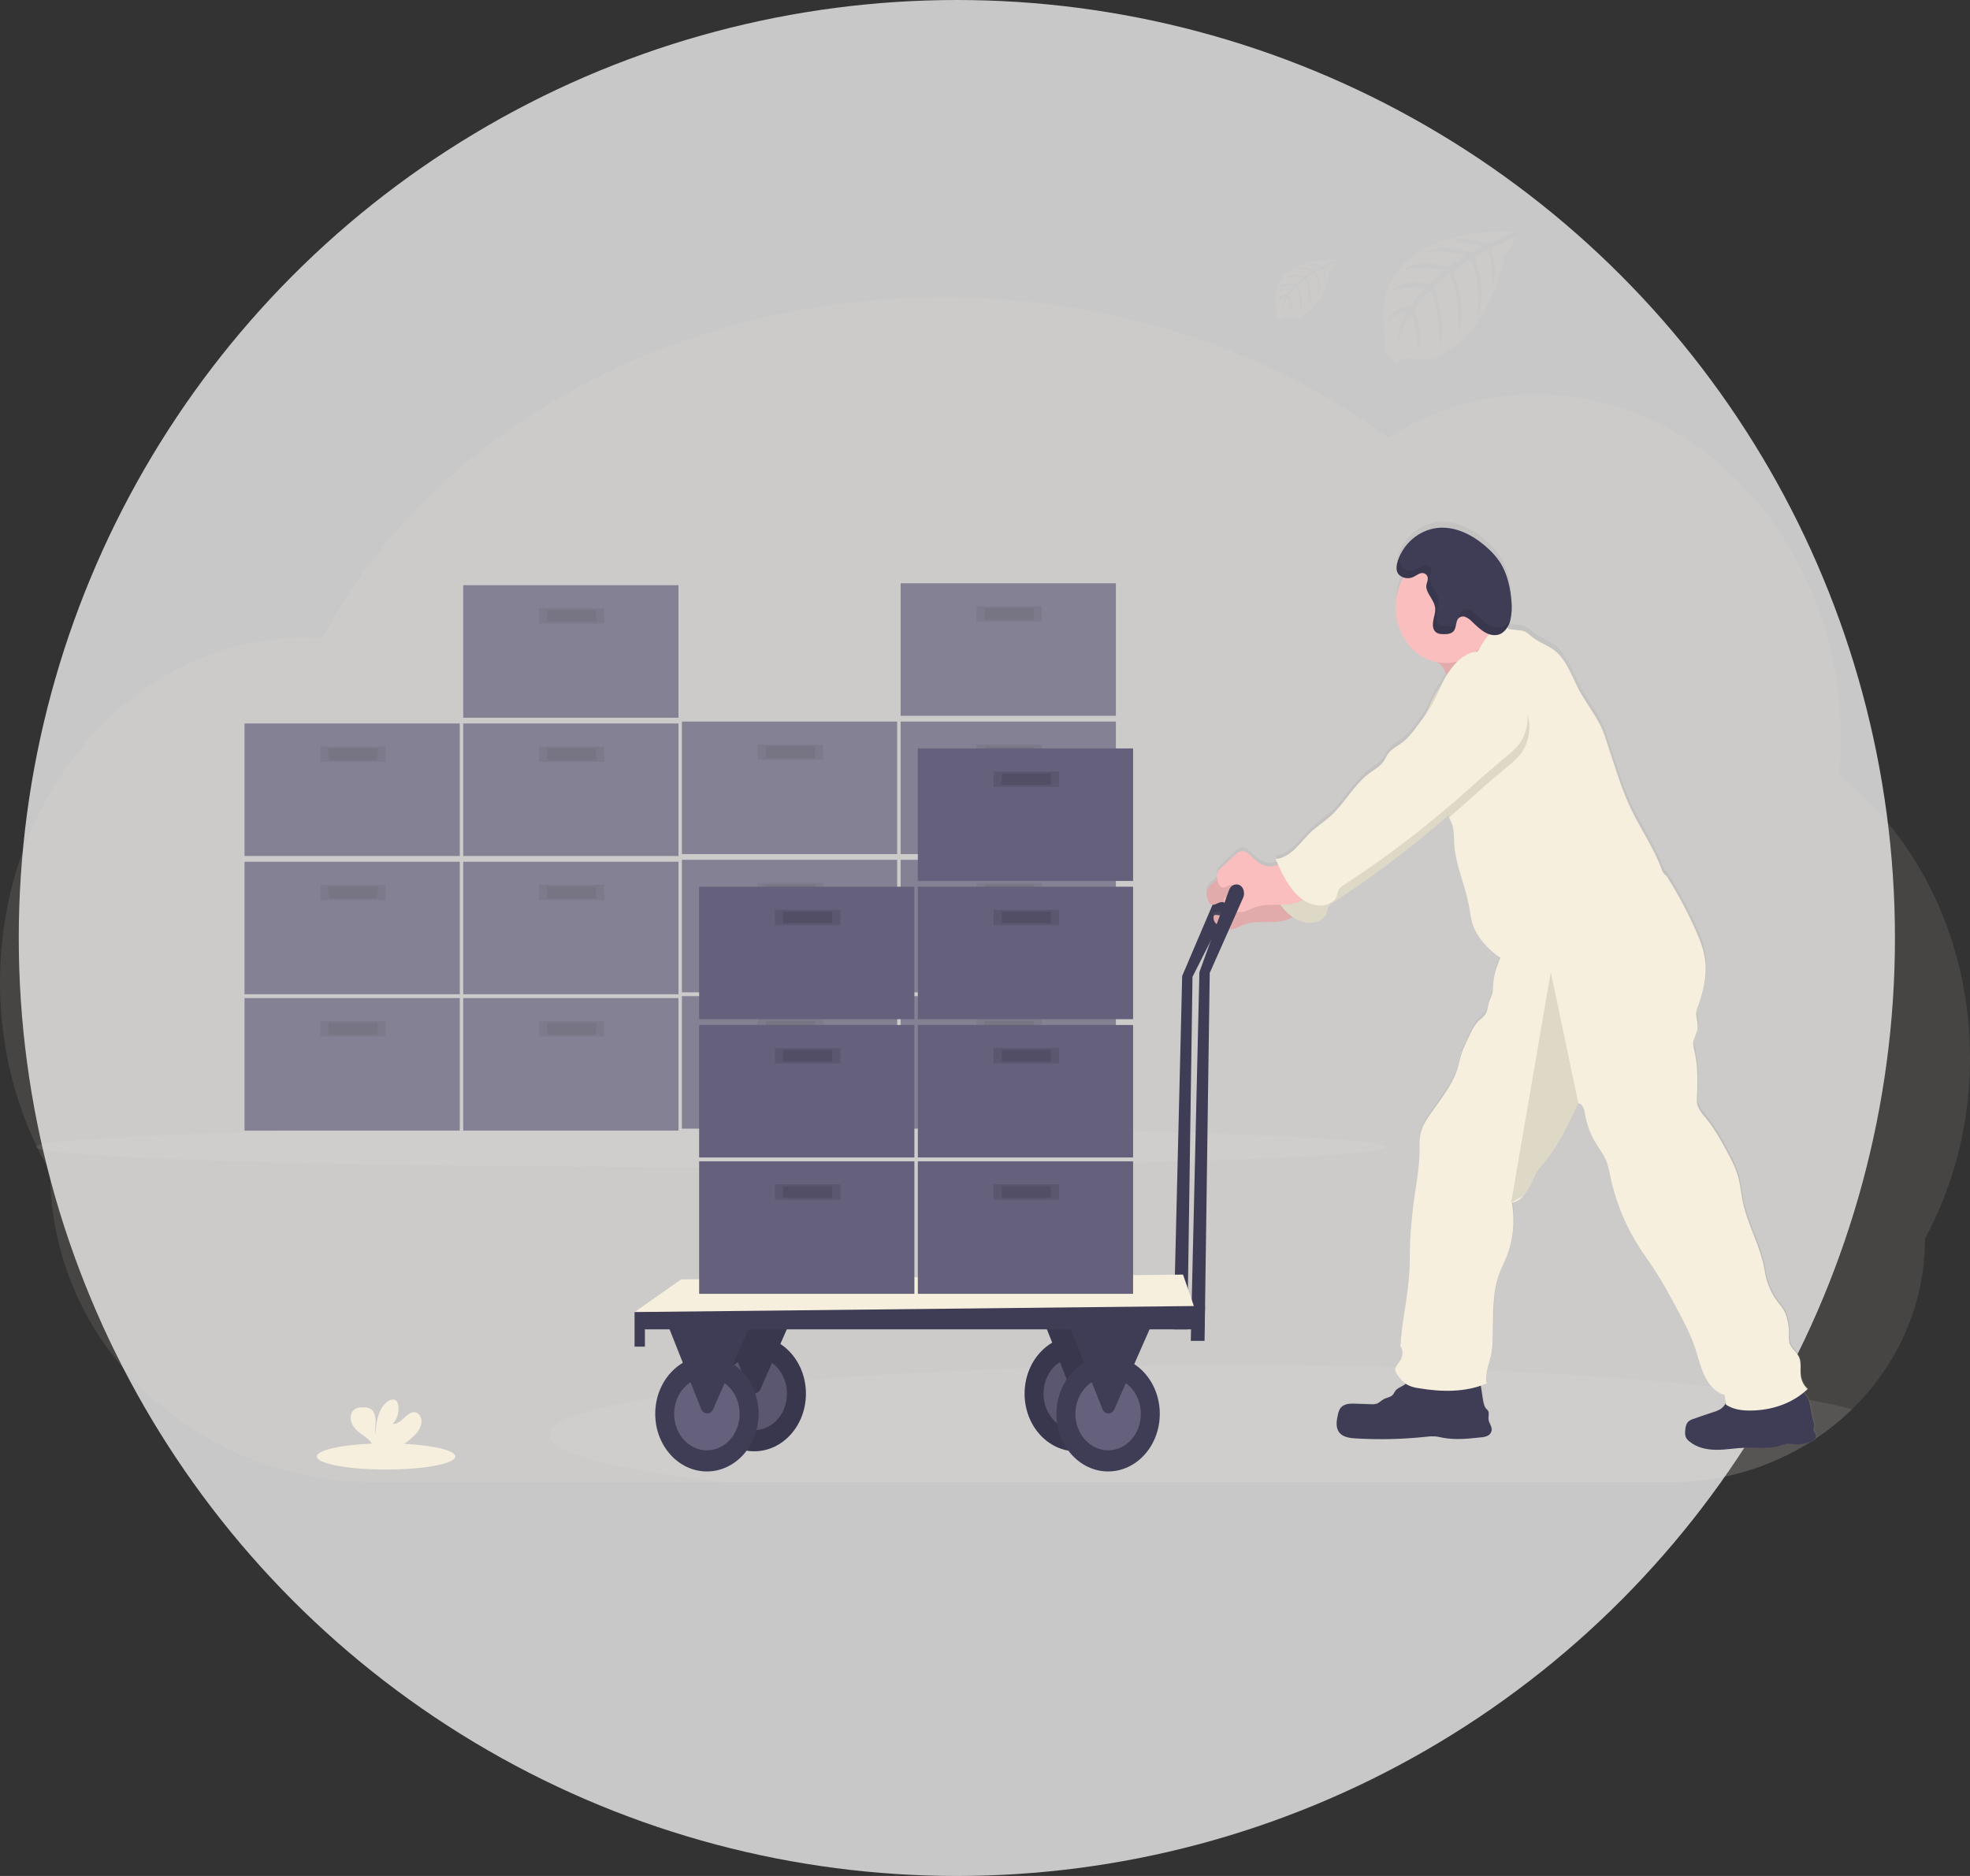 <svg width="315" height="300" viewBox="0 0 315 300" fill="none" xmlns="http://www.w3.org/2000/svg">
<rect x="0" y="0" width="315" height="300" fill="#333333" stroke="none"/>
<circle cx="153" cy="150" r="150" fill="white" fill-opacity="0.73"/>
<g clip-path="url(#clip0_100_284)">
<path opacity="0.1" d="M315 169.227C315.017 179.39 312.529 189.364 307.808 198.057C307.808 208.689 303.364 218.325 296.155 225.349C294.351 227.107 292.408 228.681 290.351 230.05C290.268 230.109 290.183 230.164 290.097 230.219C289.943 230.321 289.789 230.422 289.632 230.526L289.486 230.622C282.663 234.863 274.972 237.065 267.161 237.015H59.798C45.499 237.015 32.555 231.463 23.176 222.49C13.798 213.516 8.018 201.097 8.018 187.401C2.767 178.382 -0.019 167.853 8.46278e-06 157.099C8.46278e-06 126.654 21.819 101.972 48.737 101.972C49.69 101.972 50.634 102.009 51.573 102.068C68.463 69.945 106.56 47.546 150.82 47.546C178.03 47.546 202.902 56.006 221.954 69.985C229.171 65.435 237.322 63.049 245.612 63.06C272.525 63.06 294.349 87.742 294.349 118.187C294.345 120.114 294.253 122.038 294.073 123.954C300.561 129.076 305.849 135.863 309.491 143.742C313.133 151.621 315.022 160.362 315 169.227Z" fill="#F6EFDD"/>
<path opacity="0.1" d="M113.719 186.636C173.331 186.636 221.656 185.192 221.656 183.412C221.656 181.631 173.331 180.187 113.719 180.187C54.107 180.187 5.782 181.631 5.782 183.412C5.782 185.192 54.107 186.636 113.719 186.636Z" fill="#F6EFDD"/>
<g opacity="0.7">
<path d="M73.518 159.612H39.1V180.801H73.518V159.612Z" fill="#65617D"/>
<path opacity="0.1" d="M61.678 163.297H51.215V165.753H61.678V163.297Z" fill="black"/>
<path opacity="0.1" d="M60.37 163.604H52.523V165.446H60.37V163.604Z" fill="black"/>
<path d="M108.488 159.612H74.069V180.801H108.488V159.612Z" fill="#65617D"/>
<path opacity="0.1" d="M96.648 163.297H86.184V165.753H96.648V163.297Z" fill="black"/>
<path opacity="0.1" d="M95.34 163.604H87.492V165.446H95.34V163.604Z" fill="black"/>
<path d="M73.518 137.808H39.1V158.997H73.518V137.808Z" fill="#65617D"/>
<path opacity="0.1" d="M61.678 141.493H51.215V143.95H61.678V141.493Z" fill="black"/>
<path opacity="0.1" d="M60.37 141.8H52.523V143.642H60.37V141.8Z" fill="black"/>
<path d="M108.488 137.808H74.069V158.997H108.488V137.808Z" fill="#65617D"/>
<path opacity="0.1" d="M96.648 141.493H86.184V143.95H96.648V141.493Z" fill="black"/>
<path opacity="0.1" d="M95.34 141.8H87.492V143.642H95.34V141.8Z" fill="black"/>
<path d="M73.518 115.697H39.1V136.886H73.518V115.697Z" fill="#65617D"/>
<path opacity="0.1" d="M61.678 119.382H51.215V121.839H61.678V119.382Z" fill="black"/>
<path opacity="0.1" d="M60.37 119.689H52.523V121.532H60.37V119.689Z" fill="black"/>
<path d="M108.488 115.697H74.069V136.886H108.488V115.697Z" fill="#65617D"/>
<path opacity="0.1" d="M96.648 119.382H86.184V121.839H96.648V119.382Z" fill="black"/>
<path opacity="0.1" d="M95.34 119.689H87.492V121.532H95.34V119.689Z" fill="black"/>
<path d="M108.488 93.586H74.069V114.775H108.488V93.586Z" fill="#65617D"/>
<path opacity="0.1" d="M96.648 97.271H86.184V99.728H96.648V97.271Z" fill="black"/>
<path opacity="0.1" d="M95.34 97.578H87.492V99.421H95.34V97.578Z" fill="black"/>
</g>
<g opacity="0.7">
<path d="M143.457 159.304H109.038V180.494H143.457V159.304Z" fill="#65617D"/>
<path opacity="0.1" d="M131.617 162.99H121.154V165.446H131.617V162.99Z" fill="black"/>
<path opacity="0.1" d="M130.309 163.297H122.462V165.139H130.309V163.297Z" fill="black"/>
<path d="M178.427 159.304H144.008V180.494H178.427V159.304Z" fill="#65617D"/>
<path opacity="0.1" d="M166.587 162.99H156.123V165.446H166.587V162.99Z" fill="black"/>
<path opacity="0.1" d="M165.279 163.297H157.431V165.139H165.279V163.297Z" fill="black"/>
<path d="M143.457 137.5H109.038V158.69H143.457V137.5Z" fill="#65617D"/>
<path opacity="0.1" d="M131.617 141.186H121.154V143.643H131.617V141.186Z" fill="black"/>
<path opacity="0.1" d="M130.309 141.493H122.462V143.336H130.309V141.493Z" fill="black"/>
<path d="M178.427 137.5H144.008V158.69H178.427V137.5Z" fill="#65617D"/>
<path opacity="0.1" d="M166.587 141.186H156.123V143.643H166.587V141.186Z" fill="black"/>
<path opacity="0.1" d="M165.279 141.493H157.431V143.336H165.279V141.493Z" fill="black"/>
<path d="M143.457 115.39H109.038V136.579H143.457V115.39Z" fill="#65617D"/>
<path opacity="0.1" d="M131.617 119.075H121.154V121.531H131.617V119.075Z" fill="black"/>
<path opacity="0.1" d="M130.309 119.382H122.462V121.224H130.309V119.382Z" fill="black"/>
<path d="M178.427 115.39H144.008V136.579H178.427V115.39Z" fill="#65617D"/>
<path opacity="0.1" d="M166.587 119.075H156.123V121.531H166.587V119.075Z" fill="black"/>
<path opacity="0.1" d="M165.279 119.382H157.431V121.224H165.279V119.382Z" fill="black"/>
<path d="M178.427 93.279H144.008V114.468H178.427V93.279Z" fill="#65617D"/>
<path opacity="0.1" d="M166.587 96.964H156.123V99.42H166.587V96.964Z" fill="black"/>
<path opacity="0.1" d="M165.279 97.271H157.431V99.113H165.279V97.271Z" fill="black"/>
</g>
<path opacity="0.1" d="M241.837 37.034C241.837 37.034 218.655 35.474 221.381 53.592C221.381 53.592 220.83 56.795 223.441 58.248C223.441 58.248 223.482 56.906 225.82 57.364C226.652 57.517 227.498 57.563 228.339 57.499C229.476 57.411 230.557 56.913 231.418 56.08C231.418 56.08 237.935 53.076 240.468 41.198C240.468 41.198 242.343 38.606 242.269 37.94L238.356 39.804C238.356 39.804 239.695 42.951 238.632 45.568C238.632 45.568 238.505 39.917 237.753 40.04C237.602 40.068 235.721 41.13 235.721 41.13C235.721 41.13 238.021 46.612 236.286 50.598C236.286 50.598 236.944 43.842 235.003 41.526L232.249 43.32C232.249 43.32 234.937 48.983 233.114 53.605C233.114 53.605 233.582 46.517 231.668 43.756L229.174 45.927C229.174 45.927 231.698 51.51 230.159 55.343C230.159 55.343 229.958 47.091 228.634 46.468C228.634 46.468 226.45 48.617 226.117 49.496C226.117 49.496 227.846 53.549 226.772 55.687C226.772 55.687 226.114 50.19 225.575 50.159C225.575 50.159 223.399 53.801 223.174 56.301C223.174 56.301 223.267 52.585 225.049 49.812C225.049 49.812 222.945 50.214 221.717 51.737C221.717 51.737 222.056 49.161 225.586 48.937C225.586 48.937 227.384 46.173 227.863 46.004C227.863 46.004 224.355 45.678 222.226 46.729C222.226 46.729 224.099 44.3 228.507 45.405L230.972 43.16C230.972 43.16 226.351 42.457 224.391 43.234C224.391 43.234 226.646 41.084 231.635 42.654L234.323 40.879C234.323 40.879 230.382 39.933 228.036 40.264C228.036 40.264 230.514 38.775 235.11 40.39L237.037 39.429C237.037 39.429 234.152 38.796 233.307 38.695C232.461 38.594 232.417 38.336 232.417 38.336C234.245 37.996 236.122 38.229 237.839 39.008C237.839 39.008 241.908 37.319 241.837 37.034Z" fill="#F6EFDD"/>
<path opacity="0.1" d="M213.245 41.643C213.245 41.643 202.781 40.937 204.007 49.127C204.007 49.127 203.761 50.574 204.934 51.231C204.934 51.231 204.954 50.617 206.011 50.828C206.387 50.899 206.768 50.92 207.148 50.89C207.662 50.851 208.15 50.626 208.539 50.248C208.539 50.248 211.485 48.894 212.63 43.526C212.63 43.526 213.476 42.353 213.443 42.052L211.675 42.893C211.675 42.893 212.281 44.318 211.804 45.5C211.804 45.5 211.747 42.945 211.408 43.007C211.339 43.007 210.488 43.498 210.488 43.498C210.488 43.498 211.529 45.976 210.744 47.779C210.744 47.779 211.042 44.727 210.163 43.679L208.919 44.49C208.919 44.49 210.136 47.048 209.31 49.136C209.31 49.136 209.522 45.933 208.657 44.687L207.531 45.666C207.531 45.666 208.671 48.191 207.977 49.922C207.977 49.922 207.886 46.191 207.286 45.912C207.286 45.912 206.3 46.882 206.149 47.282C206.149 47.282 206.931 49.124 206.446 50.076C206.446 50.076 206.149 47.592 205.895 47.583C205.895 47.583 204.915 49.228 204.811 50.346C204.86 49.303 205.152 48.292 205.659 47.414C205.091 47.533 204.568 47.836 204.152 48.283C204.152 48.283 204.307 47.122 205.901 47.017C205.901 47.017 206.727 45.771 206.931 45.694C206.931 45.694 205.345 45.546 204.384 46.022C204.384 46.022 205.229 44.923 207.223 45.424L208.324 44.41C208.324 44.41 206.237 44.103 205.35 44.444C205.35 44.444 206.369 43.474 208.624 44.18L209.836 43.372C209.836 43.372 208.057 42.942 206.994 43.099C206.994 43.099 208.115 42.423 210.191 43.154L211.058 42.721C211.058 42.721 209.753 42.432 209.37 42.389C208.988 42.346 208.968 42.227 208.968 42.227C209.795 42.073 210.643 42.18 211.419 42.534C211.419 42.534 213.278 41.772 213.245 41.643Z" fill="#F6EFDD"/>
<path d="M61.731 235.004C67.845 235.004 72.802 234.069 72.802 232.916C72.802 231.762 67.845 230.827 61.731 230.827C55.616 230.827 50.659 231.762 50.659 232.916C50.659 234.069 55.616 235.004 61.731 235.004Z" fill="#F6EFDD"/>
<path d="M66.31 229.501C66.815 229.041 67.183 228.421 67.364 227.723C67.502 227.019 67.232 226.187 66.626 225.914C65.949 225.625 65.225 226.15 64.677 226.679C64.129 227.207 63.498 227.812 62.782 227.698C63.151 227.324 63.427 226.85 63.584 226.323C63.74 225.795 63.771 225.231 63.675 224.685C63.643 224.46 63.558 224.247 63.427 224.071C63.05 223.623 62.37 223.813 61.918 224.166C60.486 225.29 60.087 227.462 60.079 229.412C59.935 228.708 60.056 227.974 60.054 227.262C60.051 226.55 59.872 225.727 59.324 225.349C58.986 225.146 58.606 225.046 58.223 225.06C57.581 225.032 56.862 225.106 56.425 225.631C55.874 226.282 56.02 227.376 56.493 228.088C56.967 228.801 57.691 229.258 58.358 229.753C58.891 230.107 59.345 230.591 59.688 231.168C59.729 231.249 59.762 231.334 59.787 231.423H63.823C64.726 230.91 65.562 230.264 66.31 229.501Z" fill="#F6EFDD"/>
<path d="M197.525 142.03C197.502 141.798 197.428 141.575 197.308 141.383C197.188 141.191 197.027 141.035 196.839 140.931C196.681 140.856 196.511 140.817 196.339 140.816C196.168 140.816 195.998 140.854 195.839 140.929C195.681 141.003 195.538 141.113 195.418 141.25C195.299 141.388 195.205 141.551 195.143 141.729L189.028 156.08L187.651 212.586H189.854L190.68 156.206L197.409 142.921C197.531 142.645 197.571 142.333 197.525 142.03Z" fill="#3F3D56"/>
<path opacity="0.1" d="M296.155 225.349C294.351 227.107 292.408 228.681 290.351 230.051C290.319 230.101 290.283 230.148 290.243 230.192C290.025 230.398 289.765 230.544 289.486 230.616C282.663 234.857 274.972 237.059 267.161 237.009H115.768C98.421 235.019 87.837 232.381 87.837 229.485C87.837 227.241 94.192 225.149 105.134 223.399C106.268 223.215 107.452 223.036 108.683 222.864C109.441 222.758 110.217 222.656 111.01 222.557L112.356 222.382C113.355 222.255 114.38 222.131 115.432 222.011H115.517L116.619 221.888C117.55 221.78 118.499 221.679 119.469 221.581L120.174 221.51L121.972 221.332C123.139 221.215 124.332 221.104 125.551 220.997C126.563 220.909 127.591 220.821 128.635 220.733C139.225 219.858 151.434 219.198 164.72 218.771L168.514 218.626L169.792 218.596L172.49 218.528L173.572 218.504L174.709 218.479L175.519 218.464L179.319 218.396L181.271 218.365H181.67C186.287 218.304 190.99 218.272 195.779 218.27C205.246 218.27 214.426 218.396 223.174 218.636C228.196 218.771 233.065 218.943 237.781 219.152H237.825C251.422 219.747 263.592 220.626 273.665 221.716L273.849 221.737C276.435 222.017 278.882 222.315 281.179 222.622C283.34 222.91 285.37 223.215 287.253 223.525C287.906 223.632 288.539 223.743 289.156 223.85L289.313 223.881C291.923 224.351 294.214 224.83 296.155 225.349Z" fill="#F6EFDD"/>
<path d="M290.351 230.05C290.319 230.101 290.283 230.148 290.243 230.192C290.025 230.398 289.765 230.544 289.486 230.616C288.929 230.79 288.357 230.893 287.779 230.923H287.605C287.276 230.935 286.945 230.923 286.617 230.886C286.377 230.847 286.135 230.83 285.893 230.834H285.86C285.508 230.889 285.162 230.984 284.827 231.119C284.082 231.347 283.314 231.469 282.542 231.482H282.266C281.402 231.482 280.526 231.448 279.659 231.454C279.518 231.454 279.384 231.454 279.238 231.454C277.751 231.497 276.272 231.761 274.785 231.789H274.309C272.852 231.749 271.363 231.402 270.203 230.419C269.97 230.247 269.78 230.01 269.653 229.731C269.554 229.437 269.521 229.121 269.556 228.81C269.584 228.254 269.68 227.649 270.055 227.274C270.29 227.073 270.56 226.928 270.848 226.847C271.352 226.666 271.858 226.491 272.362 226.316C272.866 226.141 273.442 225.954 273.984 225.776L274.089 225.739L274.391 225.638L274.587 225.564C274.824 225.479 275.051 225.364 275.264 225.22C275.545 225.022 275.783 224.756 275.961 224.443C275.991 224.388 276.024 224.329 276.052 224.271C276.079 224.213 276.052 224.176 276.033 224.127C275.986 223.743 275.95 223.35 275.889 222.975C275.114 222.775 274.408 222.329 273.855 221.691C273.379 221.166 272.979 220.562 272.668 219.901C271.982 218.464 271.63 216.858 271.118 215.331C270.333 213.01 269.19 210.866 268.039 208.741C266.987 206.782 265.93 204.816 264.735 202.965C263.939 201.736 263.083 200.566 262.295 199.335C260.068 195.898 258.469 192.006 257.592 187.88C257.458 187.088 257.268 186.31 257.022 185.552C256.549 184.262 255.681 183.212 255.01 182.033C254.287 180.762 253.793 179.346 253.553 177.866C253.415 177.024 253.184 176.115 252.432 176.023L252.352 176.198C250.794 179.576 249.194 183.016 246.845 185.773C246.47 186.179 246.126 186.619 245.818 187.091C245.572 187.548 245.351 188.021 245.158 188.509C244.786 189.386 244.292 190.191 243.695 190.896C243.518 191.096 243.324 191.278 243.117 191.439C242.842 191.662 242.536 191.833 242.211 191.946C242.083 191.989 241.953 192.022 241.82 192.044C241.82 192.081 241.834 192.115 241.837 192.152C241.84 192.189 241.853 192.231 241.859 192.271C242.264 194.728 242.09 197.261 241.355 199.62C241.336 199.694 241.314 199.765 241.289 199.838C241.175 200.182 241.051 200.52 240.917 200.852C240.581 201.666 240.182 202.446 239.868 203.272C239.816 203.413 239.763 203.554 239.717 203.695C238.615 206.984 238.891 210.657 238.747 214.192C238.735 214.965 238.653 215.734 238.502 216.489C238.315 217.34 238.015 218.218 237.85 219.096C237.699 219.755 237.687 220.443 237.814 221.108L237.748 221.135C237.453 221.258 237.153 221.369 236.853 221.473V221.519C236.96 222.207 237.065 222.895 237.172 223.58C237.263 224.17 237.371 224.808 237.74 225.226C237.84 225.318 237.932 225.421 238.015 225.533C238.233 225.914 238.04 226.418 238.081 226.869C238.142 227.508 238.67 228.051 238.588 228.687C238.551 228.877 238.472 229.054 238.36 229.203C238.248 229.351 238.105 229.467 237.943 229.541C237.808 229.609 237.666 229.66 237.519 229.691L237.429 229.713C237.263 229.746 237.098 229.765 236.933 229.783C234.882 230.011 232.803 230.238 230.771 229.851C230.369 229.774 229.969 229.673 229.562 229.636C229.047 229.61 228.531 229.634 228.02 229.707C224.25 230.105 220.459 230.187 216.678 229.952C215.695 229.891 214.566 229.713 214.046 228.776C213.614 227.999 213.77 226.995 213.988 226.107C214.05 225.781 214.163 225.469 214.321 225.186C214.339 225.155 214.359 225.127 214.382 225.1C214.888 224.397 215.841 224.354 216.662 224.381L219.344 224.471C219.608 224.494 219.873 224.472 220.131 224.403C220.566 224.262 220.897 223.875 221.304 223.657C221.816 223.383 222.461 223.35 222.829 222.883L222.876 222.815C222.941 222.716 223.002 222.614 223.058 222.508C223.058 222.487 223.083 222.465 223.097 222.444C223.107 222.425 223.118 222.406 223.13 222.388C223.468 221.891 224.06 221.725 224.542 221.409C224.615 221.361 224.684 221.307 224.749 221.246L224.804 221.191C224.285 220.778 223.832 220.27 223.466 219.689C223.324 219.519 223.219 219.315 223.16 219.093C223.126 218.926 223.138 218.752 223.193 218.593C223.205 218.554 223.22 218.516 223.237 218.479L223.251 218.448C223.438 218.037 223.824 217.665 224.036 217.245C224.044 217.231 224.05 217.217 224.055 217.202C224.347 216.587 224.404 215.635 223.972 215.141C224.192 211.096 225.189 207.156 225.41 203.1C225.498 201.494 225.462 199.881 225.528 198.269C225.594 196.657 225.748 195.094 225.911 193.512C226.274 189.898 227.155 186.357 227.031 182.727C227.021 182.388 227.034 182.05 227.07 181.713C227.069 181.689 227.069 181.664 227.07 181.64C227.158 180.896 227.366 180.176 227.684 179.515C228.083 178.767 228.535 178.057 229.036 177.39C230.729 174.933 232.764 172.476 233.367 169.454C233.678 167.894 234.367 166.466 235.052 165.063C235.457 164.227 235.878 163.371 236.525 162.756C236.876 162.486 237.201 162.177 237.497 161.835C237.949 161.184 237.965 160.284 238.233 159.51C238.37 159.108 238.582 158.74 238.687 158.325C238.687 158.282 238.706 158.242 238.714 158.199C238.775 157.781 238.808 157.358 238.811 156.934C238.811 156.811 238.827 156.691 238.841 156.571C239.002 155.357 239.318 154.175 239.78 153.061C239.838 152.92 239.893 152.776 239.948 152.634C238.678 151.808 237.557 150.724 236.644 149.438C236.334 149.021 236.066 148.569 235.843 148.089C235.275 146.833 235.146 145.402 234.879 144.026C234.24 140.747 232.778 137.657 232.574 134.304C232.514 133.281 232.574 132.225 232.255 131.257C232.167 130.996 232.063 130.741 231.944 130.496C231.894 130.391 231.847 130.287 231.798 130.189L231.743 130.072L231.602 129.765L231.376 129.961C225.743 134.881 219.829 139.386 213.671 143.449L213.143 143.799C212.867 143.947 212.628 144.166 212.443 144.438C212.421 144.478 212.402 144.518 212.383 144.558C212.256 144.849 212.223 145.172 212.107 145.479C211.86 146.182 211.223 146.631 210.574 146.839C209.398 147.177 208.151 146.997 207.09 146.339C206.956 146.262 206.815 146.182 206.694 146.093C206.372 146.292 206.032 146.454 205.681 146.575C204.579 146.932 203.426 146.916 202.286 146.913C201.146 146.91 199.981 146.913 198.902 147.331C198.18 147.604 197.481 148.056 196.732 148.099C196.646 148.105 196.559 148.105 196.473 148.099C196.046 148.044 195.631 147.908 195.245 147.696L195.019 147.583C194.902 147.521 194.788 147.452 194.678 147.377C194.557 147.294 194.445 147.196 194.345 147.085C194.199 146.922 194.093 146.72 194.036 146.499C193.999 146.338 193.999 146.17 194.036 146.01C194.047 145.938 194.08 145.873 194.13 145.826C194.179 145.794 194.235 145.778 194.292 145.78C194.608 145.776 194.923 145.806 195.234 145.869C195.416 145.897 195.601 145.908 195.785 145.903H195.884C196.046 145.883 196.203 145.827 196.345 145.737C196.487 145.647 196.611 145.526 196.71 145.381C196.74 145.336 196.764 145.286 196.781 145.233C196.815 145.147 196.832 145.054 196.831 144.96C196.832 144.937 196.832 144.913 196.831 144.889C196.715 144.831 196.6 144.773 196.49 144.702C196.432 144.668 196.377 144.631 196.322 144.595L196.289 144.57C196.19 144.495 196.097 144.41 196.013 144.315C195.96 144.256 195.913 144.19 195.873 144.119C195.8 144.007 195.745 143.883 195.71 143.75C195.483 143.697 195.249 143.705 195.025 143.772C194.725 143.864 194.422 144.06 194.124 144.128C193.974 144.17 193.816 144.162 193.67 144.106C193.24 143.934 193.089 143.351 192.998 142.85C192.982 142.755 192.962 142.657 192.949 142.559C192.917 142.37 192.917 142.176 192.949 141.987C193.082 141.558 193.336 141.189 193.673 140.934L194.576 140.089L194.642 140.028C194.642 139.945 194.612 139.862 194.601 139.779C194.569 139.59 194.569 139.395 194.601 139.205C194.734 138.777 194.988 138.408 195.325 138.155L197.324 136.278C197.698 135.928 198.106 135.56 198.593 135.523C199.317 135.468 199.896 136.137 200.438 136.675C201.121 137.35 201.95 137.903 202.861 137.971C203.295 137.993 203.729 137.926 204.142 137.774L204.376 137.688C204.326 137.574 204.276 137.461 204.23 137.347C204.15 137.16 204.07 136.969 203.993 136.779C205.166 136.696 206.231 135.977 207.121 135.118C208.01 134.258 208.773 133.241 209.671 132.397C210.64 131.475 211.752 130.791 212.735 129.903C215.021 127.836 216.538 124.799 218.983 122.978C219.831 122.342 220.811 121.836 221.389 120.89C221.568 120.583 221.703 120.276 221.888 119.969C222.474 119.047 223.479 118.623 224.308 117.985C225.137 117.346 225.858 116.409 226.533 115.509C227.012 114.868 227.494 114.226 227.951 113.566C228.372 112.69 228.727 111.775 229.168 110.912C229.542 110.183 229.978 109.496 230.47 108.861C230.583 108.615 230.699 108.369 230.823 108.13C230.947 107.89 231.038 107.728 231.153 107.516C231.233 107.378 231.316 107.245 231.401 107.11C231.151 106.616 230.911 106.189 230.798 106.002L230.743 105.919C230.5 105.63 230.241 105.359 229.967 105.108C229.679 105.059 229.394 104.992 229.113 104.905C227.414 104.386 225.915 103.258 224.847 101.694C223.779 100.131 223.202 98.22 223.204 96.254C223.203 96.245 223.203 96.236 223.204 96.227C223.205 94.819 223.505 93.432 224.08 92.179C224.195 91.927 224.319 91.685 224.454 91.448C224.328 91.404 224.206 91.349 224.088 91.283C223.887 91.172 223.712 91.011 223.576 90.813C223.463 90.636 223.391 90.431 223.364 90.217C223.317 89.711 223.385 89.2 223.562 88.731C223.637 88.505 223.723 88.283 223.818 88.067C223.825 88.055 223.832 88.041 223.837 88.027C225.068 85.263 227.692 83.565 230.313 83.445C233.141 83.32 235.895 84.8 238.125 86.919C238.791 87.528 239.386 88.226 239.898 88.998C241.063 90.803 241.589 93.113 241.743 95.401C241.801 96.108 241.79 96.821 241.71 97.526C241.681 97.777 241.635 98.025 241.573 98.269C241.537 98.413 241.49 98.558 241.44 98.702C241.391 98.846 241.361 98.911 241.316 99.009V99.025C241.275 99.123 241.228 99.215 241.182 99.307L241.157 99.347L241.121 99.411C241.143 99.47 241.168 99.531 241.193 99.59C241.217 99.648 241.239 99.703 241.267 99.758H241.3C241.851 99.808 242.36 99.894 242.922 99.943C243.186 99.957 243.448 100.002 243.704 100.078C244.254 100.262 244.67 100.71 245.133 101.073C246.278 101.976 247.688 102.396 248.814 103.33C250.466 104.706 251.292 106.978 252.295 109.014C253.616 111.741 255.77 114.063 256.72 116.98C257.149 118.305 257.58 119.628 258.014 120.948C258.859 123.537 259.704 126.138 260.853 128.579C262.45 131.976 264.611 135.029 265.891 138.597C266.019 138.955 266.257 139.249 266.563 139.426C268.308 142.174 269.859 145.068 271.203 148.083C271.911 149.677 272.58 151.332 272.786 153.098C272.947 154.67 272.83 156.262 272.442 157.784C272.222 158.689 271.953 159.577 271.635 160.444C271.511 160.748 271.419 161.066 271.36 161.393C271.36 161.427 271.36 161.46 271.36 161.494C271.305 162.084 271.506 162.667 271.561 163.257C271.607 163.732 271.559 164.212 271.42 164.663C271.398 164.734 271.374 164.805 271.349 164.875C271.178 165.234 271.034 165.608 270.917 165.993C270.907 166.04 270.899 166.087 270.895 166.134C270.804 166.801 271.04 167.473 271.17 168.14C271.654 170.547 271.566 173.053 271.445 175.51C271.382 176.738 272.271 177.724 273.015 178.63C274.391 180.328 275.468 182.315 276.506 184.293C277.073 185.297 277.549 186.361 277.93 187.468C278.323 188.734 278.48 190.073 278.698 191.384C279.4 195.438 281.694 199.018 282.316 203.081C282.605 204.942 283.34 206.68 284.444 208.111C284.777 208.495 285.084 208.905 285.361 209.34C285.553 209.686 285.706 210.057 285.816 210.445C286.086 211.348 286.214 212.297 286.193 213.249C286.149 213.705 286.173 214.165 286.262 214.613C286.521 215.556 287.446 216.075 287.829 216.962C288.211 217.85 287.947 218.986 288.104 219.993C288.227 220.805 288.62 221.536 289.205 222.038C288.985 222.253 288.754 222.45 288.517 222.653C288.736 222.842 288.928 223.068 289.087 223.322C289.195 223.492 289.288 223.674 289.362 223.866C289.726 224.808 289.737 225.929 290.034 226.937C290.161 227.354 290.34 227.796 290.23 228.22C290.182 228.342 290.151 228.47 290.136 228.601C290.136 228.877 290.395 229.059 290.494 229.31C290.53 229.437 290.536 229.572 290.511 229.702C290.486 229.832 290.43 229.952 290.351 230.05Z" fill="url(#paint0_linear_100_284)"/>
<path d="M232.076 110.282C233.761 109.776 235.262 108.716 236.732 107.669L241.856 104.03C240.466 103.907 239.265 102.802 238.552 101.463C237.839 100.124 237.544 98.567 237.302 97.037C235.099 97.996 233.191 99.62 231.412 101.337C230.707 102.015 229.209 103.041 228.992 104.101C228.774 105.16 230.162 106.02 230.699 106.729C230.883 106.966 232.621 110.114 232.076 110.282Z" fill="#FBBEBE"/>
<path opacity="0.1" d="M232.076 110.282C233.761 109.776 235.262 108.716 236.732 107.669L241.856 104.03C240.466 103.907 239.265 102.802 238.552 101.463C237.839 100.124 237.544 98.567 237.302 97.037C235.099 97.996 233.191 99.62 231.412 101.337C230.707 102.015 229.209 103.041 228.992 104.101C228.774 105.16 230.162 106.02 230.699 106.729C230.883 106.966 232.621 110.114 232.076 110.282Z" fill="black"/>
<path d="M204.075 140.341C203.172 140.857 202.211 141.385 201.201 141.312C200.292 141.247 199.463 140.697 198.78 140.025C198.23 139.491 197.663 138.824 196.938 138.879C196.454 138.916 196.046 139.282 195.672 139.629L193.675 141.493C193.339 141.745 193.085 142.111 192.951 142.537C192.912 142.826 192.928 143.121 192.998 143.403C193.089 143.9 193.24 144.481 193.67 144.65C194.099 144.819 194.568 144.456 195.022 144.318C195.299 144.239 195.591 144.245 195.866 144.335C196.141 144.425 196.388 144.597 196.583 144.831C196.745 145.009 196.843 145.247 196.858 145.5C196.858 146.056 196.308 146.422 195.801 146.449C195.294 146.477 194.81 146.293 194.309 146.327C194.278 146.322 194.248 146.325 194.218 146.334C194.189 146.343 194.162 146.359 194.138 146.38C194.114 146.401 194.094 146.427 194.079 146.457C194.065 146.487 194.056 146.52 194.053 146.554C194.022 146.748 194.035 146.947 194.091 147.134C194.147 147.321 194.245 147.489 194.375 147.622C194.636 147.889 194.941 148.097 195.272 148.237C195.658 148.449 196.073 148.584 196.501 148.636C197.346 148.697 198.122 148.175 198.924 147.871C200.003 147.466 201.165 147.454 202.305 147.457C203.445 147.46 204.601 147.478 205.694 147.122C206.788 146.766 207.826 145.976 208.252 144.8C208.303 144.691 208.319 144.565 208.299 144.444C208.257 144.315 208.175 144.206 208.068 144.137C206.532 142.869 205.909 141.327 204.18 140.415L204.075 140.341Z" fill="#FBBEBE"/>
<path opacity="0.1" d="M204.075 140.341C203.172 140.857 202.211 141.385 201.201 141.312C200.292 141.247 199.463 140.697 198.78 140.025C198.23 139.491 197.663 138.824 196.938 138.879C196.454 138.916 196.046 139.282 195.672 139.629L193.675 141.493C193.339 141.745 193.085 142.111 192.951 142.537C192.912 142.826 192.928 143.121 192.998 143.403C193.089 143.9 193.24 144.481 193.67 144.65C194.099 144.819 194.568 144.456 195.022 144.318C195.299 144.239 195.591 144.245 195.866 144.335C196.141 144.425 196.388 144.597 196.583 144.831C196.745 145.009 196.843 145.247 196.858 145.5C196.858 146.056 196.308 146.422 195.801 146.449C195.294 146.477 194.81 146.293 194.309 146.327C194.278 146.322 194.248 146.325 194.218 146.334C194.189 146.343 194.162 146.359 194.138 146.38C194.114 146.401 194.094 146.427 194.079 146.457C194.065 146.487 194.056 146.52 194.053 146.554C194.022 146.748 194.035 146.947 194.091 147.134C194.147 147.321 194.245 147.489 194.375 147.622C194.636 147.889 194.941 148.097 195.272 148.237C195.658 148.449 196.073 148.584 196.501 148.636C197.346 148.697 198.122 148.175 198.924 147.871C200.003 147.466 201.165 147.454 202.305 147.457C203.445 147.46 204.601 147.478 205.694 147.122C206.788 146.766 207.826 145.976 208.252 144.8C208.303 144.691 208.319 144.565 208.299 144.444C208.257 144.315 208.175 144.206 208.068 144.137C206.532 142.869 205.909 141.327 204.18 140.415L204.075 140.341Z" fill="black"/>
<path d="M236.319 107.589C235.892 107.282 235.407 107.088 234.902 107.022C234.397 106.957 233.885 107.022 233.406 107.212C232.446 107.597 231.585 108.237 230.897 109.076C230.21 109.857 229.615 110.733 229.127 111.683C228.659 112.604 228.301 113.569 227.833 114.487C227.006 116.13 225.927 117.579 224.842 119.016C224.168 119.91 223.485 120.816 222.62 121.473C221.756 122.13 220.789 122.533 220.203 123.445C220.018 123.733 219.886 124.059 219.704 124.351C219.129 125.29 218.151 125.794 217.3 126.424C214.861 128.235 213.344 131.251 211.064 133.306C210.081 134.19 208.971 134.884 208.005 135.787C207.104 136.625 206.352 137.63 205.455 138.489C204.557 139.349 203.503 140.059 202.332 140.139C203.114 142.082 204.048 143.99 205.389 145.504C206.73 147.018 208.74 147.985 210.571 147.392C211.221 147.183 211.857 146.741 212.105 146.041C212.183 145.681 212.291 145.33 212.429 144.994C212.613 144.723 212.852 144.506 213.126 144.358C220.477 139.573 227.483 134.159 234.083 128.165C235.853 126.556 237.61 125.115 239.427 123.558C240.079 123.043 240.682 122.454 241.226 121.802C241.983 120.792 242.457 119.556 242.586 118.247C242.716 116.938 242.495 115.616 241.952 114.447C241.465 113.552 240.907 112.708 240.284 111.926C239.151 110.28 237.816 108.821 236.319 107.589Z" fill="#F6EFDD"/>
<path opacity="0.1" d="M236.319 107.589C235.892 107.282 235.407 107.088 234.902 107.022C234.397 106.957 233.885 107.022 233.406 107.212C232.446 107.597 231.585 108.237 230.897 109.076C230.21 109.857 229.615 110.733 229.127 111.683C228.659 112.604 228.301 113.569 227.833 114.487C227.006 116.13 225.927 117.579 224.842 119.016C224.168 119.91 223.485 120.816 222.62 121.473C221.756 122.13 220.789 122.533 220.203 123.445C220.018 123.733 219.886 124.059 219.704 124.351C219.129 125.29 218.151 125.794 217.3 126.424C214.861 128.235 213.344 131.251 211.064 133.306C210.081 134.19 208.971 134.884 208.005 135.787C207.104 136.625 206.352 137.63 205.455 138.489C204.557 139.349 203.503 140.059 202.332 140.139C203.114 142.082 204.048 143.99 205.389 145.504C206.73 147.018 208.74 147.985 210.571 147.392C211.221 147.183 211.857 146.741 212.105 146.041C212.183 145.681 212.291 145.33 212.429 144.994C212.613 144.723 212.852 144.506 213.126 144.358C220.477 139.573 227.483 134.159 234.083 128.165C235.853 126.556 237.61 125.115 239.427 123.558C240.079 123.043 240.682 122.454 241.226 121.802C241.983 120.792 242.457 119.556 242.586 118.247C242.716 116.938 242.495 115.616 241.952 114.447C241.465 113.552 240.907 112.708 240.284 111.926C239.151 110.28 237.816 108.821 236.319 107.589Z" fill="black"/>
<path d="M224.487 221.513C224.005 221.82 223.413 221.992 223.075 222.49C222.964 222.649 222.89 222.837 222.772 222.99C222.405 223.469 221.756 223.491 221.246 223.764C220.839 223.979 220.508 224.378 220.076 224.504C219.817 224.573 219.551 224.595 219.286 224.572L216.609 224.483C215.761 224.455 214.767 224.504 214.274 225.275C214.114 225.557 214 225.869 213.938 226.196C213.732 227.078 213.564 228.076 213.996 228.85C214.514 229.771 215.648 229.958 216.626 230.02C220.402 230.253 224.189 230.171 227.954 229.774C228.463 229.701 228.977 229.678 229.49 229.703C229.898 229.74 230.297 229.842 230.699 229.918C232.728 230.302 234.804 230.078 236.853 229.851C237.199 229.832 237.541 229.751 237.864 229.611C238.024 229.538 238.167 229.422 238.278 229.274C238.39 229.126 238.468 228.95 238.505 228.761C238.591 228.128 238.059 227.591 238.001 226.955C237.96 226.506 238.153 226.006 237.932 225.625C237.85 225.513 237.758 225.41 237.657 225.318C237.288 224.891 237.181 224.268 237.09 223.684L236.608 220.53C236.595 220.308 236.513 220.098 236.377 219.935C236.275 219.853 236.159 219.8 236.035 219.778C233.937 219.25 231.787 219.732 229.702 220.027C228.63 220.202 227.544 220.263 226.461 220.208C225.993 220.174 225.812 220.113 225.462 220.454C225.112 220.794 224.925 221.227 224.487 221.513Z" fill="#3F3D56"/>
<path d="M275.154 225.309C274.786 225.538 274.391 225.711 273.981 225.822C272.9 226.174 271.821 226.541 270.743 226.924C270.456 227.003 270.187 227.147 269.953 227.348C269.578 227.716 269.482 228.318 269.454 228.883C269.419 229.195 269.452 229.511 269.551 229.805C269.68 230.08 269.869 230.315 270.101 230.486C271.335 231.527 272.946 231.85 274.493 231.85C276.041 231.85 277.577 231.558 279.125 231.512C280.994 231.457 282.914 231.752 284.712 231.168C285.055 231.027 285.411 230.93 285.774 230.879C286.016 230.875 286.257 230.893 286.496 230.932C287.46 231.038 288.434 230.939 289.365 230.64C289.645 230.571 289.906 230.426 290.125 230.219C290.233 230.115 290.311 229.976 290.347 229.821C290.383 229.667 290.377 229.504 290.329 229.353C290.23 229.104 289.976 228.923 289.973 228.65C289.987 228.519 290.017 228.39 290.064 228.269C290.177 227.848 289.995 227.409 289.869 226.995C289.514 225.809 289.571 224.446 288.935 223.417C288.299 222.388 287.132 221.964 286.022 221.802C285.12 221.66 284.203 221.689 283.31 221.888C282.305 222.127 281.366 222.628 280.38 222.947C279.236 223.314 278.041 223.44 276.856 223.319C276.068 223.245 276.338 223.383 276.071 224.12C275.882 224.612 275.562 225.027 275.154 225.309Z" fill="#3F3D56"/>
<path d="M231.156 106.023C235.566 106.023 239.141 102.036 239.141 97.117C239.141 92.199 235.566 88.211 231.156 88.211C226.746 88.211 223.171 92.199 223.171 97.117C223.171 102.036 226.746 106.023 231.156 106.023Z" fill="#FBBEBE"/>
<path d="M289.046 222.124C286.567 224.498 283.222 225.536 279.959 225.573C278.582 225.588 277.153 225.422 275.98 224.627C275.898 224.123 275.865 223.58 275.782 223.076C274.358 222.745 273.254 221.452 272.566 220.021C271.878 218.59 271.528 216.999 271.016 215.482C270.234 213.172 269.088 211.044 267.943 208.931C266.891 206.984 265.836 205.031 264.639 203.192C263.846 201.963 262.986 200.809 262.202 199.583C259.978 196.173 258.383 192.304 257.507 188.202C257.373 187.416 257.182 186.642 256.937 185.89C256.463 184.606 255.596 183.562 254.927 182.392C254.205 181.129 253.711 179.722 253.47 178.249C253.335 177.414 253.104 176.511 252.352 176.425C250.772 179.849 249.161 183.329 246.771 186.114C246.396 186.516 246.052 186.954 245.744 187.422C245.497 187.877 245.277 188.349 245.083 188.835C244.712 189.706 244.22 190.507 243.624 191.206C243.124 191.802 242.466 192.202 241.746 192.348C242.277 195.299 241.961 198.361 240.843 201.1C240.51 201.911 240.11 202.685 239.797 203.505C238.513 206.883 238.811 210.694 238.676 214.358C238.664 215.126 238.583 215.89 238.434 216.64C238.1 218.138 237.412 219.732 237.745 221.231C234.292 222.702 230.457 222.609 226.8 221.989C226.085 221.916 225.39 221.681 224.76 221.298C224.241 220.889 223.789 220.384 223.421 219.806C223.28 219.637 223.175 219.434 223.116 219.213C222.973 218.513 223.667 217.985 223.989 217.37C224.311 216.756 224.369 215.783 223.925 215.279C224.146 211.259 225.142 207.334 225.363 203.302C225.451 201.705 225.415 200.102 225.481 198.502C225.547 196.902 225.701 195.345 225.861 193.773C226.225 190.183 227.106 186.664 226.982 183.055C226.944 181.945 227.173 180.843 227.645 179.865C228.043 179.121 228.495 178.414 228.995 177.752C230.685 175.317 232.717 172.875 233.32 169.869C233.631 168.318 234.32 166.899 235.003 165.505C235.407 164.673 235.829 163.822 236.473 163.211C236.824 162.94 237.149 162.632 237.445 162.289C237.897 161.642 237.913 160.754 238.18 159.98C238.318 159.581 238.53 159.212 238.632 158.801C238.716 158.346 238.757 157.883 238.756 157.419C238.844 155.933 239.356 154.495 239.896 153.135C238.626 152.315 237.506 151.238 236.591 149.96C236.284 149.544 236.017 149.095 235.793 148.618C235.226 147.371 235.096 145.949 234.829 144.582C234.193 141.321 232.731 138.253 232.527 134.921C232.467 133.905 232.527 132.854 232.211 131.893C232.065 131.486 231.893 131.091 231.698 130.711C231.507 130.337 231.36 129.936 231.263 129.519C231.087 128.613 231.33 127.677 231.263 126.755C231.197 125.941 230.886 125.18 230.732 124.385C230.575 123.35 230.548 122.295 230.652 121.252C230.721 120.024 230.961 118.755 230.867 117.542C230.715 115.535 230.944 113.515 231.54 111.613C232.135 109.711 233.083 107.971 234.323 106.505L234.386 106.435C234.912 105.82 235.487 105.277 235.961 104.626C236.605 103.754 237.062 102.728 237.742 101.88C238.04 101.503 238.376 101.165 238.67 100.784C238.941 100.385 239.24 100.011 239.565 99.666C239.73 99.496 239.929 99.373 240.146 99.308C240.363 99.243 240.591 99.239 240.81 99.295C240.865 99.753 240.994 100.196 241.19 100.603C241.763 100.652 242.272 100.741 242.842 100.79C243.106 100.804 243.368 100.85 243.624 100.925C244.161 101.107 244.59 101.54 245.05 101.911C246.196 102.811 247.603 103.229 248.729 104.156C250.381 105.523 251.207 107.78 252.204 109.804C253.523 112.515 255.673 114.822 256.609 117.721L257.901 121.664C258.746 124.237 259.591 126.82 260.737 129.246C262.331 132.624 264.49 135.667 265.77 139.202C265.898 139.556 266.135 139.848 266.439 140.025C268.183 142.752 269.732 145.627 271.073 148.624C271.781 150.208 272.45 151.854 272.654 153.608C272.954 156.086 272.348 158.592 271.506 160.908C271.37 161.239 271.277 161.591 271.23 161.952C271.175 162.538 271.376 163.116 271.431 163.702C271.485 164.25 271.412 164.804 271.219 165.311C271.048 165.668 270.904 166.04 270.787 166.423C270.638 167.129 270.903 167.848 271.046 168.554C271.531 170.947 271.442 173.425 271.321 175.875C271.258 177.104 272.147 178.077 272.888 178.977C274.265 180.663 275.339 182.635 276.377 184.603C276.941 185.602 277.417 186.659 277.798 187.76C278.191 189.016 278.348 190.346 278.566 191.651C279.265 195.677 281.556 199.236 282.178 203.275C282.466 205.125 283.201 206.852 284.304 208.271C284.636 208.655 284.943 209.066 285.221 209.5C285.411 209.844 285.563 210.213 285.673 210.599C285.943 211.496 286.071 212.438 286.05 213.384C286.006 213.837 286.029 214.294 286.119 214.739C286.377 215.675 287.303 216.191 287.683 217.073C288.063 217.954 287.801 219.084 287.958 220.085C288.077 220.894 288.465 221.622 289.046 222.124Z" fill="#F6EFDD"/>
<path d="M205.728 137.577C204.824 138.093 203.863 138.621 202.853 138.548C201.944 138.483 201.115 137.934 200.433 137.261C199.882 136.727 199.315 136.06 198.59 136.116C198.106 136.152 197.698 136.518 197.324 136.865L195.328 138.729C194.992 138.981 194.738 139.347 194.603 139.773C194.564 140.062 194.58 140.357 194.65 140.639C194.741 141.137 194.892 141.717 195.322 141.886C195.752 142.055 196.22 141.692 196.674 141.554C196.952 141.475 197.243 141.481 197.518 141.571C197.793 141.661 198.04 141.833 198.235 142.067C198.398 142.245 198.496 142.483 198.511 142.737C198.511 143.292 197.96 143.658 197.453 143.685C196.947 143.713 196.462 143.529 195.961 143.563C195.931 143.558 195.9 143.561 195.871 143.57C195.841 143.579 195.814 143.595 195.79 143.616C195.766 143.637 195.746 143.664 195.732 143.693C195.717 143.723 195.708 143.756 195.705 143.79C195.674 143.984 195.687 144.183 195.743 144.37C195.799 144.557 195.897 144.725 196.027 144.859C196.289 145.125 196.593 145.333 196.925 145.473C197.31 145.685 197.725 145.82 198.153 145.872C198.998 145.933 199.774 145.411 200.576 145.107C201.655 144.702 202.817 144.69 203.957 144.693C205.097 144.696 206.253 144.714 207.347 144.358C208.44 144.002 209.478 143.213 209.905 142.036C209.955 141.927 209.971 141.801 209.951 141.68C209.909 141.551 209.827 141.442 209.72 141.373C208.184 140.105 207.561 138.563 205.832 137.651L205.728 137.577Z" fill="#FBBEBE"/>
<path d="M227.271 91.645C226.794 91.731 226.39 92.09 225.938 92.29C225.635 92.421 225.31 92.479 224.986 92.46C224.661 92.441 224.344 92.345 224.055 92.179C223.853 92.07 223.677 91.91 223.54 91.713C223.171 91.141 223.3 90.312 223.526 89.643C224.594 86.477 227.447 84.517 230.272 84.391C233.097 84.265 235.845 85.736 238.073 87.84C238.735 88.447 239.33 89.141 239.843 89.907C241.005 91.703 241.531 93.997 241.685 96.27C241.778 97.223 241.721 98.188 241.517 99.12C241.42 99.573 241.241 99.999 240.992 100.373C240.743 100.747 240.429 101.061 240.069 101.297C239.282 101.745 238.337 101.604 237.541 101.174C236.746 100.744 236.063 100.066 235.38 99.418C235.071 99.085 234.704 98.825 234.303 98.653C234.103 98.573 233.887 98.56 233.68 98.615C233.474 98.669 233.285 98.789 233.139 98.96C232.77 99.454 232.863 100.265 232.527 100.803C232.191 101.34 231.492 101.417 230.903 101.417C230.313 101.417 229.716 101.361 229.363 100.839C229.041 100.366 229.088 99.675 229.209 99.08C229.33 98.484 229.537 97.894 229.485 97.283C229.372 96.055 228.408 95.299 228.108 94.169C227.912 93.429 228.342 93.116 228.298 92.447C228.265 91.857 227.698 91.568 227.271 91.645Z" fill="#3F3D56"/>
<path opacity="0.1" d="M252.358 176.348V176.425C250.777 179.849 249.167 183.329 246.777 186.114C246.401 186.516 246.057 186.954 245.75 187.422C245.503 187.877 245.282 188.349 245.089 188.835C244.718 189.706 244.225 190.507 243.629 191.206L241.636 192.317L247.969 155.466L252.358 176.348Z" fill="black"/>
<path opacity="0.1" d="M243.153 120.573C242.609 121.226 242.007 121.815 241.355 122.33C239.538 123.866 237.775 125.315 236.01 126.936C234.588 128.228 233.145 129.494 231.682 130.732C231.49 130.358 231.344 129.958 231.247 129.541C231.071 128.635 231.313 127.698 231.247 126.777C231.181 125.963 230.87 125.201 230.715 124.406C230.558 123.371 230.531 122.317 230.636 121.274C230.704 120.045 230.944 118.777 230.85 117.564C230.698 115.552 230.929 113.527 231.527 111.621C232.125 109.715 233.078 107.972 234.323 106.505L234.386 106.435C234.682 106.243 234.996 106.086 235.322 105.968C235.802 105.78 236.315 105.718 236.82 105.786C237.325 105.854 237.809 106.051 238.235 106.361C239.732 107.592 241.067 109.052 242.2 110.697C242.823 111.48 243.382 112.324 243.869 113.218C244.413 114.387 244.635 115.708 244.508 117.017C244.381 118.325 243.909 119.563 243.153 120.573Z" fill="black"/>
<path d="M237.971 104.825C237.544 104.518 237.059 104.324 236.554 104.258C236.049 104.193 235.537 104.258 235.058 104.448C234.098 104.833 233.238 105.473 232.549 106.312C231.862 107.093 231.267 107.969 230.779 108.919C230.311 109.84 229.953 110.805 229.485 111.723C228.659 113.366 227.579 114.815 226.494 116.252C225.82 117.146 225.137 118.052 224.272 118.709C223.408 119.366 222.441 119.769 221.855 120.681C221.67 120.969 221.538 121.295 221.356 121.587C220.781 122.526 219.803 123.03 218.952 123.66C216.513 125.472 214.996 128.487 212.716 130.542C211.733 131.426 210.623 132.12 209.657 133.023C208.756 133.861 208.005 134.866 207.107 135.726C206.209 136.585 205.155 137.295 203.984 137.375C204.766 139.319 205.7 141.226 207.041 142.74C208.382 144.254 210.392 145.221 212.223 144.628C212.873 144.419 213.509 143.977 213.757 143.277C213.835 142.917 213.943 142.566 214.082 142.23C214.266 141.96 214.504 141.742 214.778 141.594C222.129 136.809 229.135 131.395 235.735 125.401C237.506 123.792 239.262 122.351 241.08 120.794C241.731 120.279 242.334 119.69 242.878 119.038C243.636 118.028 244.109 116.792 244.238 115.483C244.368 114.174 244.147 112.852 243.605 111.683C243.117 110.788 242.559 109.945 241.936 109.162C240.803 107.516 239.468 106.057 237.971 104.825Z" fill="#F6EFDD"/>
<g opacity="0.1">
<path d="M231.453 100.179C230.903 100.179 230.267 100.124 229.914 99.602C229.595 99.129 229.639 98.438 229.76 97.842C229.881 97.246 230.088 96.657 230.035 96.046C229.922 94.817 228.959 94.062 228.659 92.931C228.463 92.191 228.893 91.878 228.849 91.209C228.81 90.628 228.246 90.34 227.819 90.416C227.342 90.502 226.938 90.862 226.486 91.061C226.183 91.193 225.858 91.251 225.534 91.232C225.209 91.213 224.892 91.117 224.603 90.951C224.401 90.841 224.225 90.682 224.088 90.484C223.719 89.913 223.848 89.084 224.074 88.414C224.074 88.39 224.093 88.368 224.102 88.344C223.871 88.754 223.678 89.189 223.523 89.642C223.298 90.312 223.168 91.141 223.537 91.712C223.674 91.91 223.85 92.07 224.052 92.179C224.341 92.345 224.658 92.441 224.983 92.46C225.308 92.479 225.632 92.421 225.935 92.29C226.387 92.09 226.792 91.731 227.268 91.645C227.695 91.568 228.259 91.857 228.298 92.437C228.342 93.107 227.912 93.42 228.108 94.16C228.403 95.29 229.366 96.058 229.485 97.274C229.54 97.888 229.339 98.478 229.209 99.07C229.08 99.663 229.044 100.357 229.363 100.83C229.716 101.352 230.346 101.401 230.903 101.407C231.459 101.414 232.175 101.371 232.527 100.793C232.679 100.503 232.779 100.183 232.822 99.85C232.447 100.148 231.924 100.185 231.453 100.179Z" fill="black"/>
<path d="M240.62 100.068C239.832 100.517 238.888 100.375 238.092 99.945C237.296 99.516 236.613 98.837 235.931 98.189C235.621 97.856 235.255 97.596 234.854 97.424C234.654 97.345 234.438 97.332 234.231 97.386C234.024 97.441 233.836 97.56 233.689 97.731C233.502 98.04 233.384 98.394 233.345 98.763C233.488 98.669 233.648 98.61 233.813 98.591C233.978 98.571 234.146 98.591 234.303 98.65C234.704 98.822 235.071 99.082 235.38 99.414C236.063 100.062 236.757 100.744 237.541 101.171C238.326 101.598 239.282 101.742 240.069 101.294C240.766 100.839 241.273 100.096 241.482 99.227C241.255 99.577 240.961 99.865 240.62 100.068Z" fill="black"/>
</g>
<path d="M172.093 232.086C176.656 232.086 180.354 227.962 180.354 222.874C180.354 217.785 176.656 213.661 172.093 213.661C167.531 213.661 163.833 217.785 163.833 222.874C163.833 227.962 167.531 232.086 172.093 232.086Z" fill="#3F3D56"/>
<path opacity="0.1" d="M172.093 232.086C176.656 232.086 180.354 227.962 180.354 222.874C180.354 217.785 176.656 213.661 172.093 213.661C167.531 213.661 163.833 217.785 163.833 222.874C163.833 227.962 167.531 232.086 172.093 232.086Z" fill="black"/>
<path d="M172.094 228.708C174.983 228.708 177.325 226.096 177.325 222.873C177.325 219.651 174.983 217.039 172.094 217.039C169.204 217.039 166.862 219.651 166.862 222.873C166.862 226.096 169.204 228.708 172.094 228.708Z" fill="#65617D"/>
<path opacity="0.1" d="M172.094 228.708C174.983 228.708 177.325 226.096 177.325 222.873C177.325 219.651 174.983 217.039 172.094 217.039C169.204 217.039 166.862 219.651 166.862 222.873C166.862 226.096 169.204 228.708 172.094 228.708Z" fill="black"/>
<path d="M165.76 208.44L171.179 222.106C171.26 222.311 171.392 222.485 171.558 222.61C171.725 222.734 171.921 222.802 172.121 222.807C172.322 222.811 172.519 222.752 172.691 222.635C172.862 222.518 173 222.35 173.088 222.149L179.528 207.519L165.76 208.44Z" fill="#3F3D56"/>
<path opacity="0.1" d="M165.76 208.44L171.179 222.106C171.26 222.311 171.392 222.485 171.558 222.61C171.725 222.734 171.921 222.802 172.121 222.807C172.322 222.811 172.519 222.752 172.691 222.635C172.862 222.518 173 222.35 173.088 222.149L179.528 207.519L165.76 208.44Z" fill="black"/>
<path d="M120.603 232.086C125.165 232.086 128.864 227.962 128.864 222.874C128.864 217.785 125.165 213.661 120.603 213.661C116.041 213.661 112.343 217.785 112.343 222.874C112.343 227.962 116.041 232.086 120.603 232.086Z" fill="#3F3D56"/>
<path opacity="0.1" d="M120.603 232.086C125.165 232.086 128.864 227.962 128.864 222.874C128.864 217.785 125.165 213.661 120.603 213.661C116.041 213.661 112.343 217.785 112.343 222.874C112.343 227.962 116.041 232.086 120.603 232.086Z" fill="black"/>
<path d="M120.603 228.708C123.493 228.708 125.835 226.096 125.835 222.873C125.835 219.651 123.493 217.039 120.603 217.039C117.714 217.039 115.372 219.651 115.372 222.873C115.372 226.096 117.714 228.708 120.603 228.708Z" fill="#65617D"/>
<path opacity="0.1" d="M120.603 228.708C123.493 228.708 125.835 226.096 125.835 222.873C125.835 219.651 123.493 217.039 120.603 217.039C117.714 217.039 115.372 219.651 115.372 222.873C115.372 226.096 117.714 228.708 120.603 228.708Z" fill="black"/>
<path d="M114.27 208.44L119.689 222.106C119.77 222.311 119.901 222.485 120.068 222.61C120.235 222.734 120.43 222.802 120.631 222.807C120.831 222.811 121.029 222.752 121.2 222.635C121.371 222.518 121.509 222.35 121.597 222.149L128.038 207.519L114.27 208.44Z" fill="#3F3D56"/>
<path opacity="0.1" d="M114.27 208.44L119.689 222.106C119.77 222.311 119.901 222.485 120.068 222.61C120.235 222.734 120.43 222.802 120.631 222.807C120.831 222.811 121.029 222.752 121.2 222.635C121.371 222.518 121.509 222.35 121.597 222.149L128.038 207.519L114.27 208.44Z" fill="black"/>
<path d="M198.902 142.644C198.879 142.412 198.804 142.189 198.685 141.997C198.565 141.805 198.404 141.65 198.216 141.545C198.058 141.47 197.888 141.431 197.716 141.431C197.544 141.43 197.374 141.469 197.216 141.543C197.058 141.618 196.915 141.727 196.795 141.864C196.675 142.002 196.582 142.165 196.52 142.343L191.781 155.466L190.404 214.428H192.607L193.433 155.592L198.786 143.535C198.908 143.259 198.948 142.947 198.902 142.644Z" fill="#3F3D56"/>
<path d="M101.466 209.822L108.901 204.601L189.165 203.833L191.23 209.822H101.466Z" fill="#F6EFDD"/>
<path d="M101.466 215.35V209.822L192.684 208.839L192.596 212.586H103.118V215.35H101.466Z" fill="#3F3D56"/>
<path d="M113.031 235.311C117.593 235.311 121.292 231.186 121.292 226.098C121.292 221.01 117.593 216.885 113.031 216.885C108.469 216.885 104.771 221.01 104.771 226.098C104.771 231.186 108.469 235.311 113.031 235.311Z" fill="#3F3D56"/>
<path d="M113.031 231.933C115.92 231.933 118.263 229.321 118.263 226.098C118.263 222.876 115.92 220.263 113.031 220.263C110.142 220.263 107.799 222.876 107.799 226.098C107.799 229.321 110.142 231.933 113.031 231.933Z" fill="#65617D"/>
<path d="M106.698 211.664L112.117 225.33C112.198 225.535 112.329 225.71 112.496 225.834C112.663 225.958 112.858 226.027 113.059 226.031C113.259 226.036 113.457 225.976 113.628 225.86C113.799 225.743 113.937 225.574 114.025 225.373L120.465 210.743L106.698 211.664Z" fill="#3F3D56"/>
<path d="M177.187 235.311C181.75 235.311 185.448 231.186 185.448 226.098C185.448 221.01 181.75 216.885 177.187 216.885C172.625 216.885 168.927 221.01 168.927 226.098C168.927 231.186 172.625 235.311 177.187 235.311Z" fill="#3F3D56"/>
<path d="M177.188 231.933C180.077 231.933 182.419 229.321 182.419 226.098C182.419 222.876 180.077 220.263 177.188 220.263C174.298 220.263 171.956 222.876 171.956 226.098C171.956 229.321 174.298 231.933 177.188 231.933Z" fill="#65617D"/>
<path d="M170.854 211.664L176.273 225.33C176.354 225.535 176.486 225.71 176.652 225.834C176.819 225.958 177.015 226.027 177.215 226.031C177.416 226.036 177.613 225.976 177.785 225.86C177.956 225.743 178.094 225.574 178.182 225.373L184.622 210.743L170.854 211.664Z" fill="#3F3D56"/>
<path d="M146.211 185.715H111.792V206.905H146.211V185.715Z" fill="#65617D"/>
<path opacity="0.1" d="M134.371 189.4H123.907V191.857H134.371V189.4Z" fill="black"/>
<path opacity="0.1" d="M133.063 189.707H125.215V191.55H133.063V189.707Z" fill="black"/>
<path d="M181.18 185.715H146.761V206.905H181.18V185.715Z" fill="#65617D"/>
<path opacity="0.1" d="M169.34 189.4H158.877V191.857H169.34V189.4Z" fill="black"/>
<path opacity="0.1" d="M168.032 189.707H160.185V191.55H168.032V189.707Z" fill="black"/>
<path d="M146.211 163.911H111.792V185.101H146.211V163.911Z" fill="#65617D"/>
<path opacity="0.1" d="M134.371 167.596H123.907V170.053H134.371V167.596Z" fill="black"/>
<path opacity="0.1" d="M133.063 167.903H125.215V169.746H133.063V167.903Z" fill="black"/>
<path d="M181.18 163.911H146.761V185.101H181.18V163.911Z" fill="#65617D"/>
<path opacity="0.1" d="M169.34 167.596H158.877V170.053H169.34V167.596Z" fill="black"/>
<path opacity="0.1" d="M168.032 167.903H160.185V169.746H168.032V167.903Z" fill="black"/>
<path d="M146.211 141.8H111.792V162.989H146.211V141.8Z" fill="#65617D"/>
<path opacity="0.1" d="M134.371 145.485H123.907V147.942H134.371V145.485Z" fill="black"/>
<path opacity="0.1" d="M133.063 145.792H125.215V147.635H133.063V145.792Z" fill="black"/>
<path d="M181.18 141.8H146.761V162.989H181.18V141.8Z" fill="#65617D"/>
<path opacity="0.1" d="M169.34 145.485H158.877V147.942H169.34V145.485Z" fill="black"/>
<path opacity="0.1" d="M168.032 145.792H160.185V147.635H168.032V145.792Z" fill="black"/>
<path d="M181.18 119.689H146.761V140.879H181.18V119.689Z" fill="#65617D"/>
<path opacity="0.1" d="M169.34 123.374H158.877V125.831H169.34V123.374Z" fill="black"/>
<path opacity="0.1" d="M168.032 123.681H160.185V125.524H168.032V123.681Z" fill="black"/>
</g>
<defs>
<linearGradient id="paint0_linear_100_284" x1="241.71" y1="231.822" x2="241.71" y2="83.452" gradientUnits="userSpaceOnUse">
<stop stop-color="#808080" stop-opacity="0.25"/>
<stop offset="0.54" stop-color="#808080" stop-opacity="0.12"/>
<stop offset="1" stop-color="#808080" stop-opacity="0.1"/>
</linearGradient>
<clipPath id="clip0_100_284">
<rect width="315" height="200" fill="white" transform="translate(0 37)"/>
</clipPath>
</defs>
</svg>

